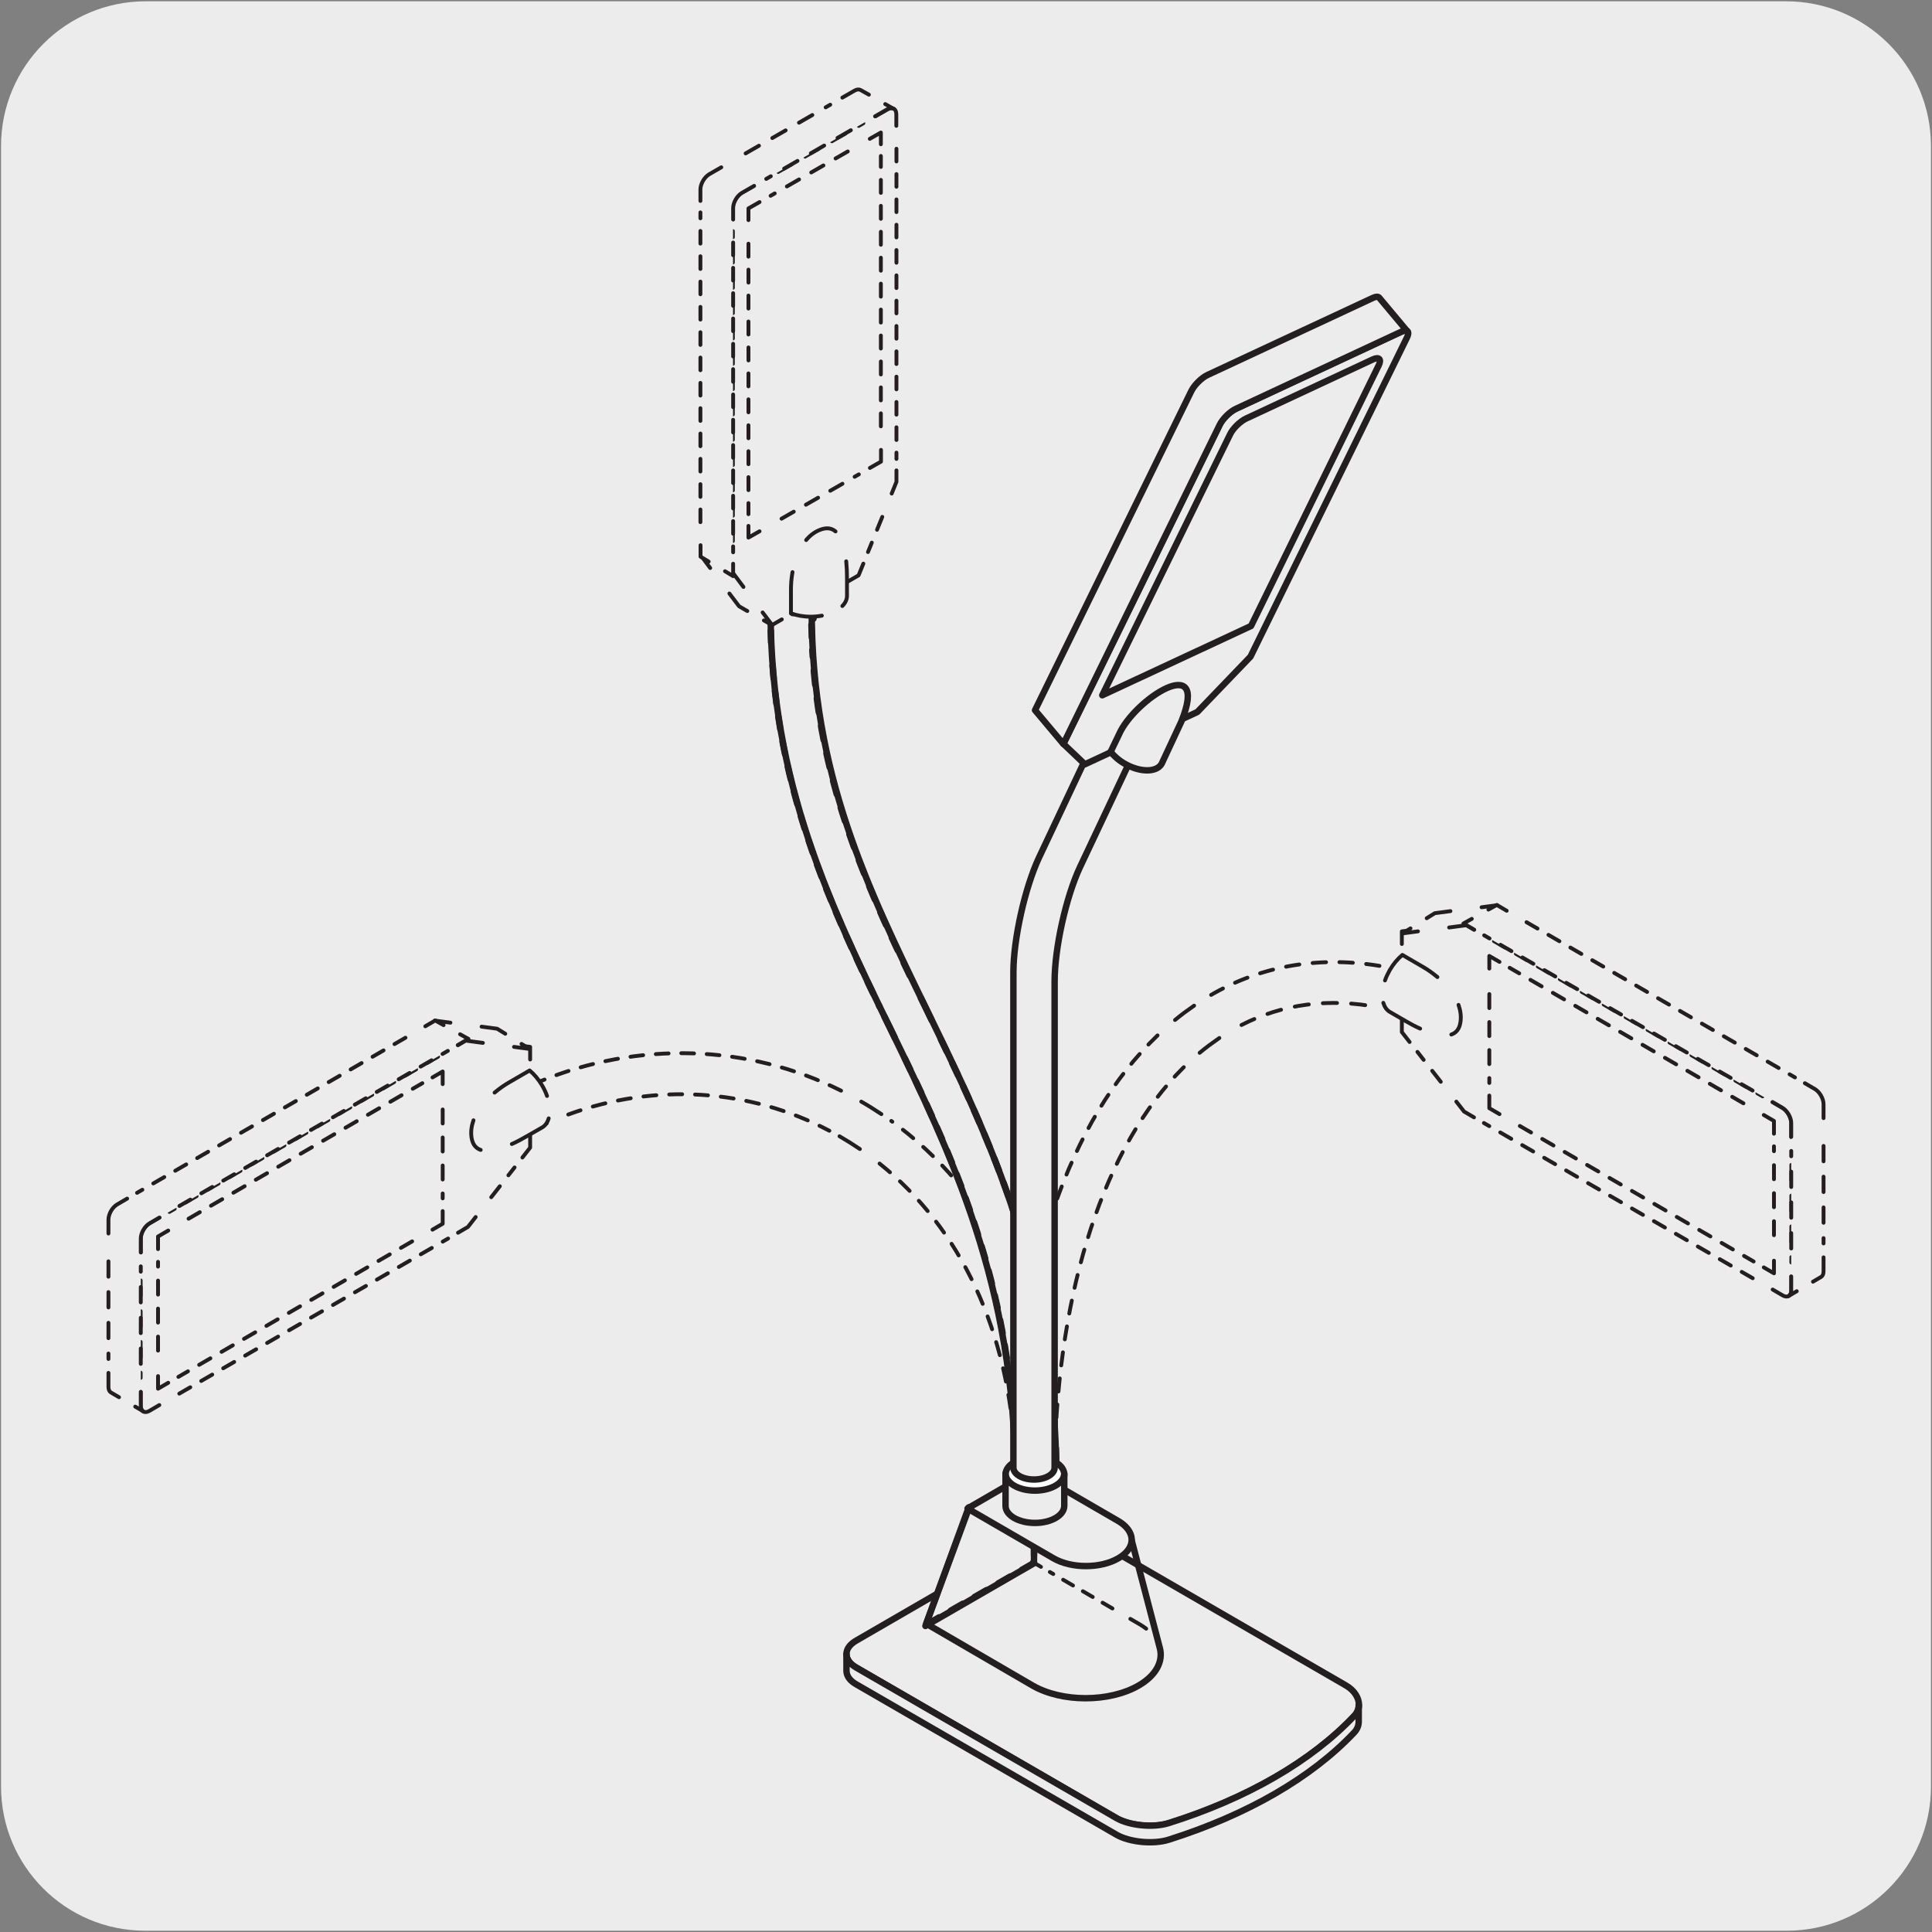 <svg enable-background="new 0 0 150 150" viewBox="0 0 150 150" xmlns="http://www.w3.org/2000/svg"><rect x="0" y="0" width="150" height="150" fill="#808080" stroke="none"/><path d="m11.32.1h127.31c6.21-.02 11.27 5 11.29 11.21v.03 127.37c0 6.18-5.01 11.19-11.19 11.19h-127.46c-6.18 0-11.19-5.01-11.19-11.19v-127.37c0-6.21 5.04-11.24 11.24-11.24z" fill="#edecec"/><path d="m78.83 114.87h3.18c0-12.64-5.24-23.16-14.36-28.88-8.23-5.15-18.49-5.62-27.43-1.26l1.39 2.86c7.96-3.87 17.06-3.46 24.35 1.1 8.18 5.12 12.87 14.66 12.87 26.18" fill="#edecec"/><path d="m81.92 112.06c-.67-10.67-5.21-19.6-12.72-25.03" style="fill:none;stroke:#231f20;stroke-width:.3;stroke-linecap:round;stroke-linejoin:round;stroke-dasharray:1.033 1.033"/><path d="m65.3 84.68c-7.26-3.62-15.76-3.88-23.45-.69" style="fill:none;stroke:#231f20;stroke-width:.3;stroke-linecap:round;stroke-linejoin:round;stroke-dasharray:.989 .989"/><path d="m44.12 86.53c6.74-2.47 14.05-2.02 20.27 1.26" style="fill:none;stroke:#231f20;stroke-width:.3;stroke-linecap:round;stroke-linejoin:round;stroke-dasharray:1.003 1.003"/><path d="m68.29 90.34c6.32 5.05 10.06 13.08 10.5 22.62" style="fill:none;stroke:#231f20;stroke-width:.3;stroke-linecap:round;stroke-linejoin:round;stroke-dasharray:1.051 1.051"/><path d="m78.82 113.92c.01.32.01.63.01.95h.8m-14.45-26.65c.26.15.52.31.78.47.27.17.53.34.8.52m-25.5-2.33.35.72c.27-.13.55-.26.83-.38m-1.42-2.87c-.27.12-.54.25-.81.38l.35.72m27.87 1.05c-.26-.17-.52-.34-.79-.51-.25-.16-.51-.31-.77-.46m14.35 29.34h.8c0-.31 0-.63-.01-.94" fill="none" stroke="#231f20" stroke-linecap="round" stroke-linejoin="round" stroke-width=".3"/><path d="m78.68 114.87h3.19c0-15.46 4.48-28.06 11.99-33.71 4.36-3.28 9.45-4.12 15.12-2.49l.88-3.06c-6.6-1.89-12.79-.85-17.92 3.01-8.42 6.34-13.26 19.56-13.26 36.25" fill="#edecec"/><path d="m81.92 112.1c.47-13.21 4.3-24.04 10.52-29.75" style="fill:none;stroke:#231f20;stroke-width:.3;stroke-linecap:round;stroke-linejoin:round;stroke-dasharray:1.019 1.019"/><path d="m96.39 79.58c3.23-1.65 6.8-2.11 10.66-1.37" style="fill:none;stroke:#231f20;stroke-width:.3;stroke-linecap:round;stroke-linejoin:round;stroke-dasharray:1.098 1.098"/><path d="m107.1 74.99c-4.92-.81-9.55.06-13.6 2.57" style="fill:none;stroke:#231f20;stroke-width:.3;stroke-linecap:round;stroke-linejoin:round;stroke-dasharray:1.041 1.041"/><path d="m89.87 80.39c-6.86 6.57-10.86 18.23-11.17 32.67" style="fill:none;stroke:#231f20;stroke-width:.3;stroke-linecap:round;stroke-linejoin:round;stroke-dasharray:1 1"/><path d="m78.69 113.96c0 .3-.01.6-.01.91h.8m13.23-36.79c-.26.18-.51.36-.77.55-.24.18-.48.37-.71.56m18.42-2.81.22-.76c-.3-.09-.61-.17-.91-.24m-.94 3.04c.32.08.64.16.96.25l.22-.76m-16.06 3.83c.24-.2.48-.39.72-.57.27-.2.54-.39.81-.58m-13.59 34.28h.8c0-.31 0-.62.01-.92" fill="none" stroke="#231f20" stroke-linecap="round" stroke-linejoin="round" stroke-width=".3"/><path d="m78.82 114.87h3.19c0-15.8-5.12-26.33-10.07-36.5-4.59-9.42-8.92-18.32-8.92-30.91h-3.19c0 13.31 4.7 22.96 9.24 32.29 4.79 9.86 9.75 20.04 9.75 35.12" fill="#edecec"/><g fill="none" stroke="#231f20" stroke-linecap="round" stroke-linejoin="round"><path d="m78.82 114.87h3.19c0-15.8-5.12-26.33-10.07-36.5-4.59-9.42-8.92-18.32-8.92-30.91h-3.19c0 13.31 4.7 22.96 9.24 32.29 4.79 9.86 9.75 20.04 9.75 35.12z" stroke-miterlimit="10" stroke-width=".5"/><path d="m78.68 114.31v.56h.56" stroke-width=".5"/><path d="m79.98 114.84h1.1" stroke-width=".5"/><path d="m81.45 114.87h.56c0-.19 0-.38 0-.56" stroke-width=".5"/><path d="m81.89 110.6c-.76-12.69-4.92-21.85-9.16-30.57" stroke-dasharray="1.013 1.013" stroke-width=".5"/><path d="m70.63 75.73c-3.72-7.72-7.01-15.35-7.56-25.26" stroke-dasharray="1.085 1.085" stroke-width=".5"/><path d="m63.03 49.49c-.01-.32-.02-.65-.03-.98m9.33 30.69c-.13-.28-.27-.55-.4-.83-.15-.3-.29-.59-.43-.88m10.5 35.87c-.01-.31-.01-.61-.02-.92" stroke-width=".5"/><path d="m63.16 48.03c0-.19 0-.37 0-.56h-.56" stroke-width=".5"/><path d="m61.86 47.51h-1.1" stroke-width=".5"/><path d="m60.39 47.47h-.56v.56" stroke-width=".5"/><path d="m59.98 51.68c.79 10.48 4.5 18.65 8.3 26.46" stroke-dasharray=".993 .993" stroke-width=".5"/><path d="m70.25 82.17c4.11 8.49 8.02 17.49 8.54 29.87" stroke-dasharray=".987 .987" stroke-width=".5"/><path d="m78.82 112.94c.01.3.01.59.02.89m-10.16-34.88c.13.27.26.54.4.81.13.27.26.54.39.81m-9.63-31.59c.01.3.02.6.03.9" stroke-width=".5"/></g><path d="m86.69 141.17-20.23-11.71c-.5-.29-.74-.66-.74-1.04s.25-.75.75-1.04l14.21-8.23c.99-.57 2.6-.57 3.59 0l20.23 11.71c.64.37 1.01.95 1.01 1.51 0 .3-.11.6-.35.85-3.31 3.51-8.32 6.42-14.39 8.33-1.25.39-3.08.19-4.08-.38" fill="#edecec"/><path d="m86.69 141.17-20.23-11.71c-.5-.29-.74-.66-.74-1.04s.25-.75.75-1.04l14.21-8.23c.99-.57 2.6-.57 3.59 0l20.23 11.71c.64.37 1.01.95 1.01 1.51 0 .3-.11.6-.35.85-3.31 3.51-8.32 6.42-14.39 8.33-1.25.39-3.08.19-4.08-.38z" fill="none" stroke="#231f20" stroke-linecap="round" stroke-linejoin="round" stroke-width=".5"/><path d="m105.49 133.66c0 .3-.11.6-.35.85-3.31 3.51-8.32 6.4-14.39 8.32-1.23.39-3.07.19-4.06-.38l-20.23-11.69c-.5-.29-.74-.66-.74-1.04v-1.3c0 .38.25.75.74 1.04l20.23 11.7c.99.57 2.83.77 4.06.38 6.07-1.91 11.08-4.81 14.39-8.32.24-.25.35-.55.35-.85z" fill="#edecec"/><path d="m105.49 133.66c0 .3-.11.6-.35.85-3.31 3.51-8.32 6.4-14.39 8.32-1.23.39-3.07.19-4.06-.38l-20.23-11.69c-.5-.29-.74-.66-.74-1.04v-1.3c0 .38.25.75.74 1.04l20.23 11.7c.99.57 2.83.77 4.06.38 6.07-1.91 11.08-4.81 14.39-8.32.24-.25.35-.55.35-.85z" fill="none" stroke="#231f20" stroke-linecap="round" stroke-linejoin="round" stroke-width=".5"/><path d="m75.23 117.08 5.05-2.91v7.2l-8.43 4.87z" fill="#edecec"/><path d="m75.23 117.08 5.05-2.91v7.2l-8.43 4.87z" style="fill:none;stroke:#231f20;stroke-width:.5;stroke-linecap:round;stroke-linejoin:round;stroke-miterlimit:10"/><path d="m86.37 124.88-4.86-2.83" style="fill:none;stroke:#231f20;stroke-width:.3;stroke-linecap:round;stroke-linejoin:round;stroke-miterlimit:10;stroke-dasharray:.886 .886"/><path d="m80.82 121.65-.69-.4m8.86 5.2c-.16-.13-.34-.24-.54-.36l-.69-.4m2.36 2.32c-.05-.2-.14-.4-.25-.6" style="fill:none;stroke:#231f20;stroke-width:.3;stroke-linecap:round;stroke-linejoin:round;stroke-miterlimit:10"/><path d="m80.28 114.22v7.12" style="fill:none;stroke:#231f20;stroke-width:.5;stroke-linecap:round;stroke-linejoin:round;stroke-miterlimit:10;stroke-dasharray:1.308 1.308"/><path d="m80.28 121.34-8.36 4.8" style="fill:none;stroke:#231f20;stroke-width:.5;stroke-linecap:round;stroke-linejoin:round;stroke-miterlimit:10;stroke-dasharray:1.063 1.063"/><path d="m71.91 126.06 8.25 4.8c2.28 1.32 5.97 1.32 8.25 0 1.36-.79 1.91-1.88 1.64-2.9l-2.31-8.84c.17.62-.16 1.27-.98 1.75-1.37.79-3.58.79-4.95 0l-6.6-3.84z" fill="none" stroke="#231f20" stroke-linecap="round" stroke-linejoin="round" stroke-width=".5"/><path d="m86.82 118.09c.55.32.88.72 1 1.14.17.63-.17 1.28-1 1.76-1.38.8-3.63.8-5.02 0l-6.68-3.87 5.01-2.91z" fill="#edecec"/><path d="m86.82 118.09c.55.32.88.72 1 1.14.17.63-.17 1.28-1 1.76-1.38.8-3.63.8-5.02 0l-6.68-3.87 5.01-2.91z" fill="none" stroke="#231f20" stroke-linecap="round" stroke-linejoin="round" stroke-width=".5"/><path d="m78.07 114.48c0-.75 1.02-1.35 2.28-1.35s2.28.61 2.28 1.35c0 .75-1.02 1.35-2.28 1.35s-2.28-.61-2.28-1.35z" fill="#fff"/><path d="m78.07 114.48c0-.75 1.02-1.35 2.28-1.35s2.28.61 2.28 1.35c0 .75-1.02 1.35-2.28 1.35s-2.28-.61-2.28-1.35z" fill="none" stroke="#231f20" stroke-linecap="round" stroke-linejoin="round" stroke-width=".5"/><path d="m82.63 114.4c0 .73-1.02 1.33-2.28 1.33s-2.28-.59-2.28-1.33v2.52c0 .73 1.02 1.32 2.28 1.32s2.28-.59 2.28-1.33z" fill="#edecec"/><path d="m82.63 114.4c0 .73-1.02 1.33-2.28 1.33s-2.28-.59-2.28-1.33v2.52c0 .73 1.02 1.32 2.28 1.32s2.28-.59 2.28-1.33z" fill="none" stroke="#231f20" stroke-linecap="round" stroke-linejoin="round" stroke-width=".5"/><path d="m100.44 32.18-16.58 35.12c-1.1 2.34-1.98 6.32-1.98 8.9v37.75c0 .51-.72.92-1.6.92s-1.6-.41-1.6-.92v-38.45c0-2.57.89-6.56 1.98-8.9l17.62-37.35" fill="#edecec"/><path d="m100.44 32.18-16.58 35.12c-1.1 2.34-1.98 6.32-1.98 8.9v37.75c0 .51-.72.92-1.6.92s-1.6-.41-1.6-.92v-38.45c0-2.57.89-6.56 1.98-8.9l17.62-37.35" fill="none" stroke="#231f20" stroke-linecap="round" stroke-linejoin="round" stroke-width=".5"/><path d="m95.96 31.73 12.84-5.98c.23-.11.4-.11.48-.03s.07.25-.04.48l-12.15 24.78-4.13 4.3-8.73 4.06-1.67-1.59 12.14-24.78c.22-.46.79-1.02 1.26-1.24" fill="#edecec"/><path d="m95.96 31.73 12.84-5.98c.23-.11.4-.11.48-.03s.07.25-.04.48l-12.15 24.78-4.13 4.3-8.73 4.06-1.67-1.59 12.14-24.78c.22-.46.79-1.02 1.26-1.24z" fill="none" stroke="#231f20" stroke-linecap="round" stroke-linejoin="round" stroke-width=".5"/><path d="m106.6 27.9-9.84 4.59c-.47.22-1.04.77-1.26 1.24l-9.92 20.25 11.55-5.38 9.92-20.25c.22-.46.02-.66-.45-.45" fill="#edecec"/><path d="m106.6 27.9-9.84 4.59c-.47.22-1.04.77-1.26 1.24l-9.92 20.25 11.55-5.38 9.92-20.25c.22-.46.02-.66-.45-.45z" fill="none" stroke="#231f20" stroke-linecap="round" stroke-linejoin="round" stroke-width=".5"/><path d="m80.36 55.14 12.14-24.79c.23-.46.79-1.02 1.26-1.24l12.83-5.98c.23-.11.4-.11.48-.03l2.2 2.63c-.08-.08-.24-.08-.48.03l-12.83 5.98c-.47.22-1.03.77-1.26 1.24l-12.14 24.78z" fill="#edecec"/><path d="m80.36 55.14 12.14-24.79c.23-.46.79-1.02 1.26-1.24l12.83-5.98c.23-.11.4-.11.48-.03l2.2 2.63c-.08-.08-.24-.08-.48.03l-12.83 5.98c-.47.22-1.03.77-1.26 1.24l-12.14 24.78z" fill="none" stroke="#231f20" stroke-linecap="round" stroke-linejoin="round" stroke-width=".5"/><path d="m86.23 58.37c.27.34.64.67 1.1.93 1.19.68 2.47.68 2.86 0l1.53-3.28c2.24-5.53-3.66-1.73-4.85 1.02z" fill="#edecec"/><path d="m86.23 58.37c.27.34.64.67 1.1.93 1.19.68 2.47.68 2.86 0l1.53-3.28c2.24-5.53-3.66-1.73-4.85 1.02z" fill="none" stroke="#231f20" stroke-linecap="round" stroke-linejoin="round" stroke-width=".5"/><path d="m108.84 80.13v-7.82l4.84-.58 24.72 14.28c.38.22.68.75.68 1.18v12.98c0 .22-.07.37-.2.44-.12.07-.29.06-.48-.05l-24.73-14.26z" fill="#edecec"/><path d="m108.84 77.2v-2.93" style="fill:none;stroke:#231f20;stroke-width:.3;stroke-linecap:round;stroke-linejoin:round;stroke-dasharray:1.078 1.078"/><path d="m115.99 73.07 20.86 12.05" style="fill:none;stroke:#231f20;stroke-width:.3;stroke-linecap:round;stroke-linejoin:round;stroke-dasharray:.984 .984"/><path d="m139.08 90.44v7.58" style="fill:none;stroke:#231f20;stroke-width:.3;stroke-linecap:round;stroke-linejoin:round;stroke-dasharray:1.194 1.194"/><path d="m136.08 99.24-20.87-12.05" style="fill:none;stroke:#231f20;stroke-width:.3;stroke-linecap:round;stroke-linejoin:round;stroke-dasharray:.984 .984"/><path d="m111.86 83.99-1.81-2.32" style="fill:none;stroke:#231f20;stroke-width:.3;stroke-linecap:round;stroke-linejoin:round;stroke-dasharray:1.08 1.08"/><path d="m109.44 80.9-.6-.77v-.98m5.6 7.6-.77-.45-.6-.77m26.01 13.57v1.08c0 .22-.08.37-.2.44s-.3.06-.48-.05l-.77-.45m-.01-14.55.77.45c.38.22.68.75.68 1.18v1.08m-26.61-16.4 1.21-.15.77.45m-5.6 1.11v-.98l1.21-.15" fill="none" stroke="#231f20" stroke-linecap="round" stroke-linejoin="round" stroke-width=".3"/><path d="m115.63 86.05 22.1 12.8v-11.82l-22.1-12.81z" fill="#edecec"/><path d="m118 87.42 18.15 10.52" style="fill:none;stroke:#231f20;stroke-width:.3;stroke-linecap:round;stroke-linejoin:round;stroke-dasharray:1.006 1.006"/><path d="m137.73 95.9v-6.9" style="fill:none;stroke:#231f20;stroke-width:.3;stroke-linecap:round;stroke-linejoin:round;stroke-dasharray:1.087 1.087"/><path d="m135.36 85.66-18.15-10.52" style="fill:none;stroke:#231f20;stroke-width:.3;stroke-linecap:round;stroke-linejoin:round;stroke-dasharray:1.006 1.006"/><path d="m115.63 77.18v6.9" style="fill:none;stroke:#231f20;stroke-width:.3;stroke-linecap:round;stroke-linejoin:round;stroke-dasharray:1.087 1.087"/><path d="m115.63 85.06v.98l.79.46m0-11.82-.79-.46v.98m22.1 12.82v-.99l-.79-.46m0 11.83.79.46v-.98" fill="none" stroke="#231f20" stroke-linecap="round" stroke-linejoin="round" stroke-width=".3"/><path d="m116.24 70.28-4.84.62-2.52 1.57 4.84-.62" fill="#edecec"/><path d="m112.51 72.01 1.21-.16m-4.21.23-.63.39 1.21-.16m2.52-1.57-1.21.16-.63.39m5.47-1.01-1.21.16" fill="none" stroke="#231f20" stroke-linecap="round" stroke-linejoin="round" stroke-width=".3"/><path d="m109.14 79.28c2.06 1.19 4 1.72 4.25.08.28-1.85-1.61-3.53-2.91-4.28l-1.6-.93c-.36.3-.7.69-.98 1.18-.77 1.34-.77 2.79 0 3.23z" fill="#edecec"/><path d="m107.4 77.86c.09.31.26.56.5.7l1.24.72c.38.22.75.42 1.12.58m1.34-4c-.38-.32-.77-.59-1.12-.79l-1.6-.93c-.36.3-.7.7-.98 1.18-.15.27-.28.54-.37.8m5.15 4.2c.38-.13.63-.43.71-.96.07-.46 0-.91-.15-1.34" fill="none" stroke="#231f20" stroke-linecap="round" stroke-linejoin="round" stroke-width=".3"/><path d="m113.62 71.7 2.58-1.43 24.7 14.28c.38.22.68.75.68 1.18v12.97c0 .22-.07.37-.19.44l-2.52 1.47c.12-.07.2-.22.2-.44v-12.98c0-.44-.31-.96-.68-1.18l-24.7-14.28" fill="#edecec"/><path d="m118.52 71.6 20.84 12.05" style="fill:none;stroke:#231f20;stroke-width:.3;stroke-linecap:round;stroke-linejoin:round;stroke-dasharray:.983 .983"/><path d="m141.58 88.97v7.57" style="fill:none;stroke:#231f20;stroke-width:.3;stroke-linecap:round;stroke-linejoin:round;stroke-dasharray:1.193 1.193"/><path d="m139.07 96.93v-7.57" style="fill:none;stroke:#231f20;stroke-width:.3;stroke-linecap:round;stroke-linejoin:round;stroke-dasharray:1.193 1.193"/><path d="m136.07 84.67-20.84-12.05" style="fill:none;stroke:#231f20;stroke-width:.3;stroke-linecap:round;stroke-linejoin:round;stroke-dasharray:.983 .983"/><path d="m114.46 72.18-.77-.45m25.38 16.54v-1.08c0-.44-.31-.96-.68-1.18l-.77-.45m1.88 14.69-.63.37c.12-.07.2-.22.2-.44v-1.08m2.51-1.48v1.08c0 .22-.07.37-.19.44l-.63.37m-.63-15.41.77.45c.38.22.68.75.68 1.18v1.08m-26.02-16.19.65-.36.77.45m-3.36.99.65-.36" fill="none" stroke="#231f20" stroke-linecap="round" stroke-linejoin="round" stroke-width=".3"/><path d="m41.16 89.1v-7.82l-4.84-.58-24.72 14.28c-.38.22-.68.75-.68 1.18v12.98c0 .22.07.37.2.44.12.07.29.06.48-.05l24.72-14.28z" fill="#edecec"/><path d="m41.16 86.17v-2.93" style="fill:none;stroke:#231f20;stroke-width:.3;stroke-linecap:round;stroke-linejoin:round;stroke-dasharray:1.078 1.078"/><path d="m34.01 82.04-20.86 12.05" style="fill:none;stroke:#231f20;stroke-width:.3;stroke-linecap:round;stroke-linejoin:round;stroke-dasharray:.984 .984"/><path d="m10.92 99.41v7.57" style="fill:none;stroke:#231f20;stroke-width:.3;stroke-linecap:round;stroke-linejoin:round;stroke-dasharray:1.194 1.194"/><path d="m13.92 108.2 20.87-12.04" style="fill:none;stroke:#231f20;stroke-width:.3;stroke-linecap:round;stroke-linejoin:round;stroke-dasharray:.984 .984"/><path d="m38.14 92.95 1.81-2.31" style="fill:none;stroke:#231f20;stroke-width:.3;stroke-linecap:round;stroke-linejoin:round;stroke-dasharray:1.08 1.08"/><path d="m40.56 89.87.6-.77v-.98m-5.6 7.59.77-.45.6-.77m-26.01 13.58v1.08c0 .22.08.37.2.44s.29.06.48-.05l.77-.45m.01-14.56-.77.45c-.38.22-.68.75-.68 1.18v1.08m26.61-16.4-1.21-.15-.77.45m5.6 1.12v-.98l-1.21-.15" fill="none" stroke="#231f20" stroke-linecap="round" stroke-linejoin="round" stroke-width=".3"/><path d="m34.37 95.01-22.1 12.81v-11.82l22.1-12.81z" fill="#edecec"/><path d="m32 96.38-18.15 10.52" style="fill:none;stroke:#231f20;stroke-width:.3;stroke-linecap:round;stroke-linejoin:round;stroke-dasharray:1.006 1.006"/><path d="m12.27 104.86v-6.89" style="fill:none;stroke:#231f20;stroke-width:.3;stroke-linecap:round;stroke-linejoin:round;stroke-dasharray:1.087 1.087"/><path d="m14.64 94.62 18.15-10.52" style="fill:none;stroke:#231f20;stroke-width:.3;stroke-linecap:round;stroke-linejoin:round;stroke-dasharray:1.006 1.006"/><path d="m34.37 86.14v6.9" style="fill:none;stroke:#231f20;stroke-width:.3;stroke-linecap:round;stroke-linejoin:round;stroke-dasharray:1.087 1.087"/><path d="m34.37 94.03v.98l-.79.46m0-11.82.79-.46v.98m-22.1 12.81v-.98l.79-.46m0 11.82-.79.46v-.98" fill="none" stroke="#231f20" stroke-linecap="round" stroke-linejoin="round" stroke-width=".3"/><path d="m33.76 79.24 4.84.62 2.52 1.58-4.84-.63" fill="#edecec"/><path d="m37.49 80.97-1.21-.16m4.21.24.63.39-1.21-.16m-2.52-1.57 1.21.16.63.39m-5.47-1.02 1.21.16" fill="none" stroke="#231f20" stroke-linecap="round" stroke-linejoin="round" stroke-width=".3"/><path d="m40.86 88.24c-2.06 1.19-4 1.72-4.25.08-.28-1.85 1.61-3.53 2.91-4.28l1.6-.93c.36.3.7.69.98 1.18.77 1.34.77 2.79 0 3.23z" fill="#edecec"/><path d="m42.6 86.83c-.09.31-.26.56-.5.7l-1.24.71c-.38.22-.75.42-1.12.58m-1.34-3.99c.38-.32.77-.59 1.12-.79l1.6-.93c.36.3.7.7.98 1.18.15.26.28.53.37.8m-5.15 4.19c-.38-.13-.63-.43-.71-.96-.07-.46 0-.91.15-1.34" fill="none" stroke="#231f20" stroke-linecap="round" stroke-linejoin="round" stroke-width=".3"/><path d="m36.37 80.66-2.58-1.43-24.69 14.28c-.38.22-.68.75-.68 1.18v12.98c0 .22.07.37.19.44l2.52 1.47c-.12-.07-.2-.22-.2-.44v-12.99c0-.44.31-.96.68-1.18l24.7-14.28" fill="#edecec"/><path d="m31.48 80.57-20.84 12.04" style="fill:none;stroke:#231f20;stroke-width:.3;stroke-linecap:round;stroke-linejoin:round;stroke-dasharray:.983 .983"/><path d="m8.42 97.93v7.58" style="fill:none;stroke:#231f20;stroke-width:.3;stroke-linecap:round;stroke-linejoin:round;stroke-dasharray:1.193 1.193"/><path d="m10.93 105.89v-7.57" style="fill:none;stroke:#231f20;stroke-width:.3;stroke-linecap:round;stroke-linejoin:round;stroke-dasharray:1.193 1.193"/><path d="m13.93 93.63 20.84-12.04" style="fill:none;stroke:#231f20;stroke-width:.3;stroke-linecap:round;stroke-linejoin:round;stroke-dasharray:.983 .983"/><path d="m35.54 81.14.77-.45m-25.38 16.55v-1.08c0-.44.31-.96.68-1.18l.77-.45m-1.88 14.68.63.37c-.12-.07-.2-.22-.2-.44v-1.08m-2.51-1.47v1.08c0 .22.07.37.19.44l.63.37m.63-15.42-.77.45c-.38.22-.68.75-.68 1.18v1.08m26.02-16.18-.65-.36-.77.45m3.35.98-.65-.36" fill="none" stroke="#231f20" stroke-linecap="round" stroke-linejoin="round" stroke-width=".3"/><path d="m66.66 44.67-6.82 3.91-2.94-3.89v-28.53c0-.43.31-.96.69-1.18l11.33-6.49c.19-.11.36-.12.48-.05.13.07.2.22.2.44v28.53z" fill="#edecec"/><path d="m64.1 46.13-2.55 1.47" style="fill:none;stroke:#231f20;stroke-width:.5;stroke-linecap:round;stroke-linejoin:round;stroke-dasharray:1.083 1.083"/><path d="m56.9 42.01v-24.07" style="fill:none;stroke:#231f20;stroke-width:.3;stroke-linecap:round;stroke-linejoin:round;stroke-dasharray:.983 .983"/><path d="m60.42 13.35 6.61-3.78" style="fill:none;stroke:#231f20;stroke-width:.3;stroke-linecap:round;stroke-linejoin:round;stroke-dasharray:1.2 1.2"/><path d="m69.6 11.55v24.08" style="fill:none;stroke:#231f20;stroke-width:.3;stroke-linecap:round;stroke-linejoin:round;stroke-dasharray:.983 .983"/><path d="m68.5 40.13-1.11 2.73" style="fill:none;stroke:#231f20;stroke-width:.3;stroke-linecap:round;stroke-linejoin:round;stroke-dasharray:1.08 1.08"/><path d="m67.03 43.76-.37.91-.85.49m3.79-8.64v.89l-.37.91m-1.26-29.29.94-.54c.19-.11.36-.12.48-.05.13.07.2.22.2.44v.89m-12.69 7.27v-.89c0-.43.31-.96.69-1.18l.94-.54m-.89 31.23-.74-.97v-.89m3.8 4.29-.85.49-.74-.97" fill="none" stroke="#231f20" stroke-linecap="round" stroke-linejoin="round" stroke-width=".3"/><path d="m68.39 35.84v-25.55l-10.28 5.89v25.56z" fill="#edecec"/><path d="m68.39 33.1v-20.99" style="fill:none;stroke:#231f20;stroke-width:.3;stroke-linecap:round;stroke-linejoin:round;stroke-dasharray:1.007 1.007"/><path d="m65.82 11.76-5.99 3.44" style="fill:none;stroke:#231f20;stroke-width:.3;stroke-linecap:round;stroke-linejoin:round;stroke-dasharray:1.09 1.09"/><path d="m58.11 18.92v21" style="fill:none;stroke:#231f20;stroke-width:.3;stroke-linecap:round;stroke-linejoin:round;stroke-dasharray:1.007 1.007"/><path d="m60.68 40.27 6-3.44" style="fill:none;stroke:#231f20;stroke-width:.3;stroke-linecap:round;stroke-linejoin:round;stroke-dasharray:1.09 1.09"/><path d="m67.54 36.33.86-.49v-.91m-10.29 5.9v.91l.86-.49m0-25.56-.86.49v.91m10.28-5.89v-.91l-.86.49" fill="none" stroke="#231f20" stroke-linecap="round" stroke-linejoin="round" stroke-width=".3"/><path d="m54.4 43.11 2.97 3.96 2.58 1.47-2.97-3.96" fill="#edecec"/><path d="m57.72 45.57-.74-.99m2.33 3.59.65.37-.75-.99m-2.58-1.47.75.99.64.37m-3.62-4.33.74.99" fill="none" stroke="#231f20" stroke-linecap="round" stroke-linejoin="round" stroke-width=".3"/><path d="m65.76 44.84c0-2.38-.52-4.31-2.08-3.71-1.76.68-2.27 3.14-2.27 4.65v1.84c.44.16.96.26 1.52.26 1.56 0 2.83-.72 2.83-1.61z" fill="#edecec"/><path d="m65.4 47.05c.23-.23.36-.5.36-.79v-1.42c0-.44-.02-.86-.06-1.26m-4.17.84c-.09.49-.12.96-.12 1.36v1.84c.44.16.96.26 1.52.26.31 0 .61-.03.88-.08m1.06-6.54c-.3-.26-.69-.32-1.19-.13-.44.17-.8.45-1.09.8" fill="none" stroke="#231f20" stroke-linecap="round" stroke-linejoin="round" stroke-width=".3"/><path d="m56.92 44.73-2.54-1.52v-28.5c0-.43.31-.96.68-1.18l11.27-6.48c.19-.11.36-.12.48-.05l2.54 1.45c-.12-.07-.29-.06-.48.05l-11.27 6.48c-.38.22-.69.75-.69 1.18v28.51" fill="#edecec"/><path d="m54.38 40.54v-24.05" style="fill:none;stroke:#231f20;stroke-width:.3;stroke-linecap:round;stroke-linejoin:round;stroke-dasharray:.983 .983"/><path d="m57.89 11.91 6.57-3.78" style="fill:none;stroke:#231f20;stroke-width:.3;stroke-linecap:round;stroke-linejoin:round;stroke-dasharray:1.195 1.195"/><path d="m66.06 10.11-6.57 3.78" style="fill:none;stroke:#231f20;stroke-width:.3;stroke-linecap:round;stroke-linejoin:round;stroke-dasharray:1.195 1.195"/><path d="m56.92 18.83v24.05" style="fill:none;stroke:#231f20;stroke-width:.3;stroke-linecap:round;stroke-linejoin:round;stroke-dasharray:.983 .983"/><path d="m56.92 43.77v.89m1.63-30.23-.94.54c-.38.22-.69.75-.69 1.18v.89m11.81-8.96.63.36c-.12-.07-.29-.06-.48.05l-.94.54m-2.54-1.45.94-.54c.19-.11.36-.12.48-.05l.64.36m-13.08 8.25v-.89c0-.43.31-.96.68-1.18l.94-.54m-.98 30.61-.63-.38v-.89m2.53 2.4-.63-.38" fill="none" stroke="#231f20" stroke-linecap="round" stroke-linejoin="round" stroke-width=".3"/></svg>